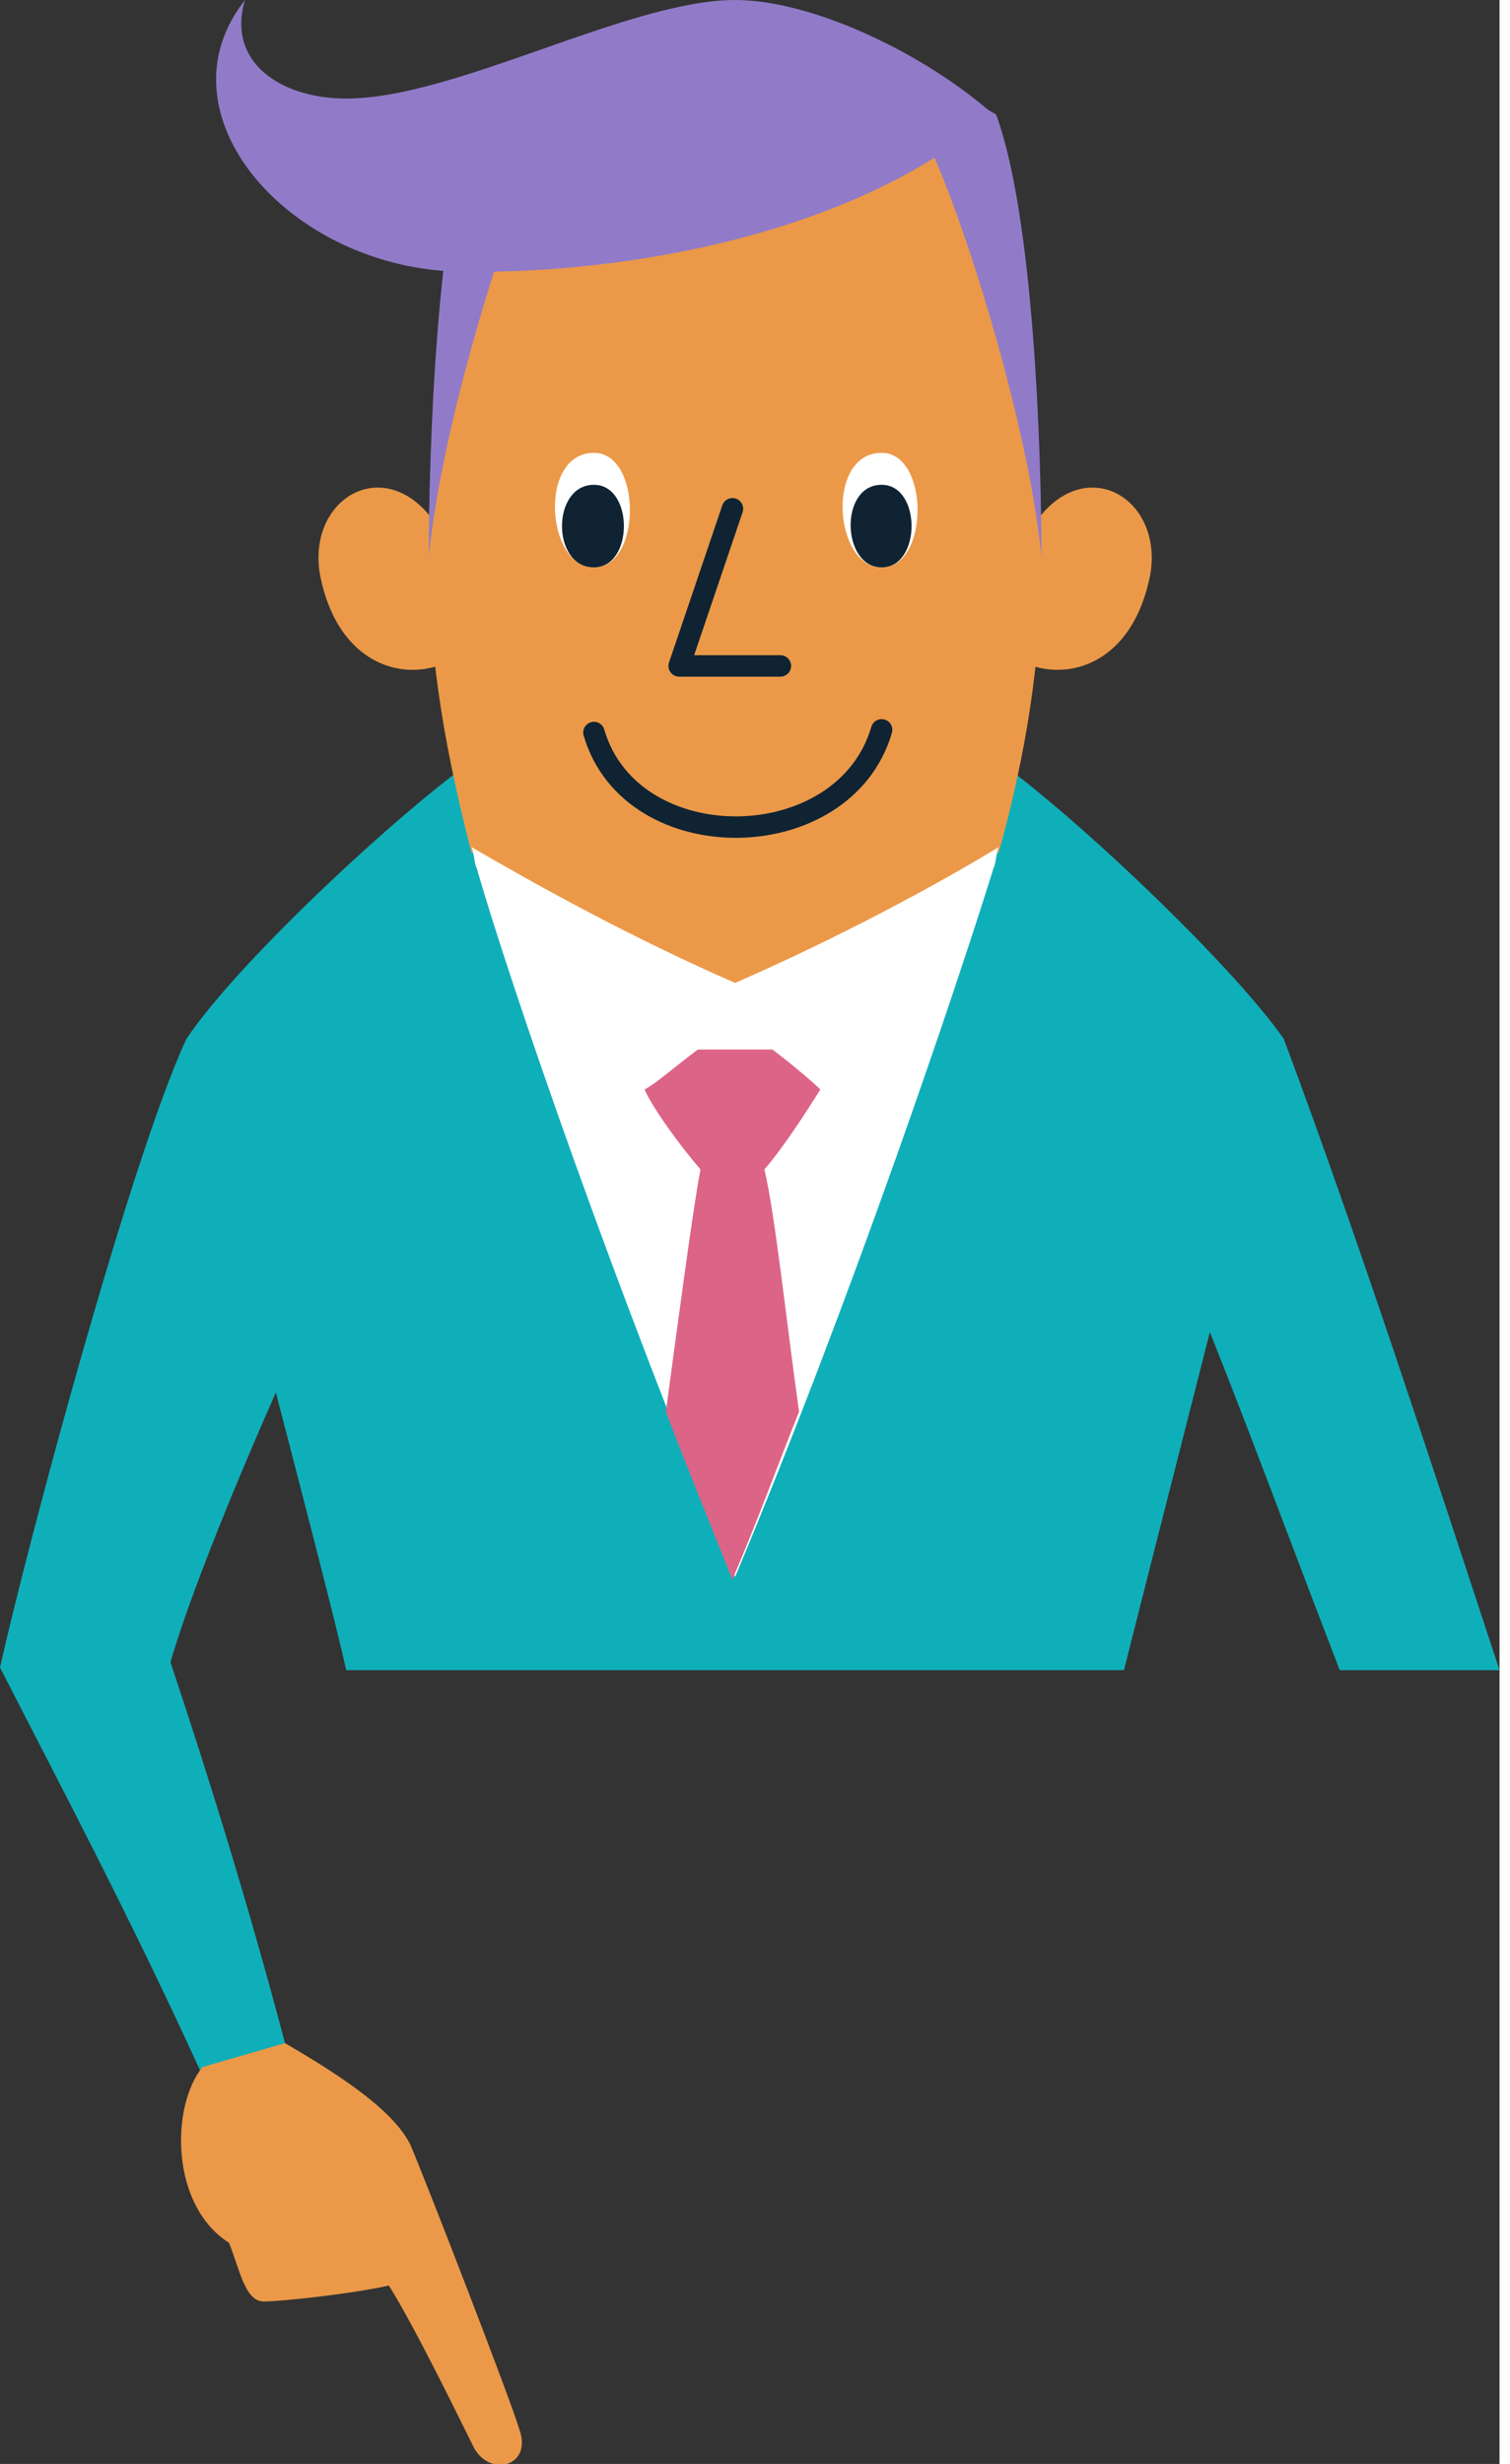 <?xml version="1.0" encoding="utf-8"?>
<!-- Generator: Adobe Illustrator 26.0.2, SVG Export Plug-In . SVG Version: 6.00 Build 0)  -->
<svg version="1.1" id="レイヤー_1" xmlns="http://www.w3.org/2000/svg" xmlns:xlink="http://www.w3.org/1999/xlink" x="0px"
	 y="0px" viewBox="0 0 56.3 92.5" style="enable-background:new 0 0 56.3 92.5;" xml:space="preserve" preserveAspectRatio="xMinYMid" width="57" height="93">
<rect x="0" y="0" width="56.3" height="92.5" fill="#333333" stroke="none"/>
<style type="text/css">
	.st0{fill:#0FAFB9;}
	.st1{fill:#EB9948;}
	.st2{fill:#FFFFFF;}
	.st3{fill:#DC6487;}
	.st4{fill:#917BC8;}
	.st5{fill:none;stroke:#0F2332;stroke-width:0.805;stroke-linecap:round;stroke-linejoin:round;stroke-miterlimit:10;}
	.st6{fill:#0F2332;}
</style>
<g>
	<g>
		<g>
			<path class="st0" d="M42.2,62.7c0.9-3.6,4.9-19.2,6-23.7c-2.1-3-8.6-9.1-11.4-10.9H18.4C15.6,29.9,9,36,7,39
				c1,4.5,5.2,20.1,6,23.7H42.2z"/>
			<path class="st1" d="M17.1,21.2c-1.6-4.7-5.6-3-5.1,0.3c0.7,3.8,3.7,4.3,5.4,3"/>
			<path class="st1" d="M38.1,21.2c1.6-4.7,5.6-3,5.1,0.3c-0.7,3.8-3.7,4.3-5.4,3"/>
			<path class="st1" d="M37.5,32c1-3.6,1.6-7.2,1.6-11c0-4.1-0.5-12.8-1.7-16.6c-2.4-1.5-6-3.6-9.8-3.6c-4.1,0-7.6,1.7-9.8,3.6
				c-1.3,3.8-1.7,12.4-1.7,16.6c0,3.9,0.7,7.5,1.6,11c2.3,1.4,6,3.2,9.9,5.1C31.5,35.2,35.2,33.2,37.5,32z"/>
			<path class="st2" d="M27.6,36.9c-3.9-1.7-7.5-3.7-9.9-5.1c0.1,0.2,0.1,0.6,0.2,0.8c1.3,4.5,5.3,16.1,9.7,26.6
				c4.4-10.5,8.3-22.1,9.7-26.6c0.1-0.2,0.1-0.6,0.2-0.8C35.2,33.2,31.5,35.2,27.6,36.9z"/>
			<path class="st3" d="M29,39.4h-2.8c-0.8,0.6-1.6,1.3-2,1.5c0.3,0.7,1.4,2.2,2.1,3c-0.3,1.6-0.8,5.4-1.3,9.1
				c0.8,2.1,1.7,4.3,2.5,6.3c0.9-2.1,1.7-4.3,2.5-6.3c-0.5-3.6-0.9-7.4-1.3-9.1c0.7-0.8,1.6-2.2,2.1-3C30.6,40.7,29.8,40,29,39.4z"
				/>
			<path class="st4" d="M27.6,0c-4,0-10.5,3.7-14.6,3.7c-2.5,0-4.5-1.4-3.8-3.7c-3.4,4.3,1.7,10.1,8.1,10.2c6.2,0.1,14.8-1.4,20-5.9
				C34.7,2,30.5,0,27.6,0z"/>
			<path class="st4" d="M35.7,3.3c-0.5,0.5-0.8,0.9-1.2,1.4c1.4,2.5,4.1,11,4.6,16.2c0-4.1-0.3-12.8-1.7-16.6
				C36.9,4,36.3,3.7,35.7,3.3z"/>
			<path class="st4" d="M19.5,3.3c0.5,0.5,0.8,0.9,1.2,1.4c-1.4,2.5-4.1,11-4.6,16.2c0-4.1,0.3-12.8,1.7-16.6
				C18.3,4,19,3.7,19.5,3.3z"/>
			<polyline class="st5" points="27.5,19.1 25.5,25 29.3,25 			"/>
			<path class="st5" d="M22.3,27.5c1.4,4.8,9.4,4.7,10.8-0.1"/>
			<g>
				<path class="st2" d="M22.3,17c1.8,0,1.8,4.3,0,4.3C20.5,21.3,20.2,17,22.3,17z"/>
				<path class="st6" d="M22.3,18.2c1.5,0,1.5,3.1,0,3.1C20.7,21.3,20.7,18.2,22.3,18.2z"/>
				<path class="st2" d="M33.1,17c1.8,0,1.8,4.3,0,4.3S31,17,33.1,17z"/>
				<path class="st6" d="M33.1,18.2c1.5,0,1.5,3.1,0,3.1C31.6,21.3,31.5,18.2,33.1,18.2z"/>
			</g>
			<path class="st0" d="M42.9,43.8c3.6,8.7,4.4,11.1,7.4,18.9l6,0c-2.5-7.6-5.3-16.2-8.1-23.7L42.9,43.8z"/>
		</g>
	</g>
	<g>
		<path class="st0" d="M7,39c-2.1,4.5-6,19.1-7,23.6c2.2,4.3,4.9,9.4,7.5,15.1l3.2-1c-1.4-5.3-2.9-10.1-4.3-14.3
			c0.9-3.1,3.2-8.5,4.8-12C11.8,47.5,8.5,41.2,7,39z"/>
		<path class="st1" d="M10.7,76.7c1.7,1,4,2.4,4.7,3.8c0.6,1.4,3.7,9.4,4.1,10.7c0.5,1.4-1.1,1.8-1.7,0.7c-0.6-1.2-2.2-4.5-3.2-6.1
			c-1.3,0.3-4,0.6-4.7,0.6S9,85.2,8.6,84.2c-2.2-1.4-2.2-5.1-1-6.6L10.7,76.7z"/>
	</g>
</g>
</svg>
